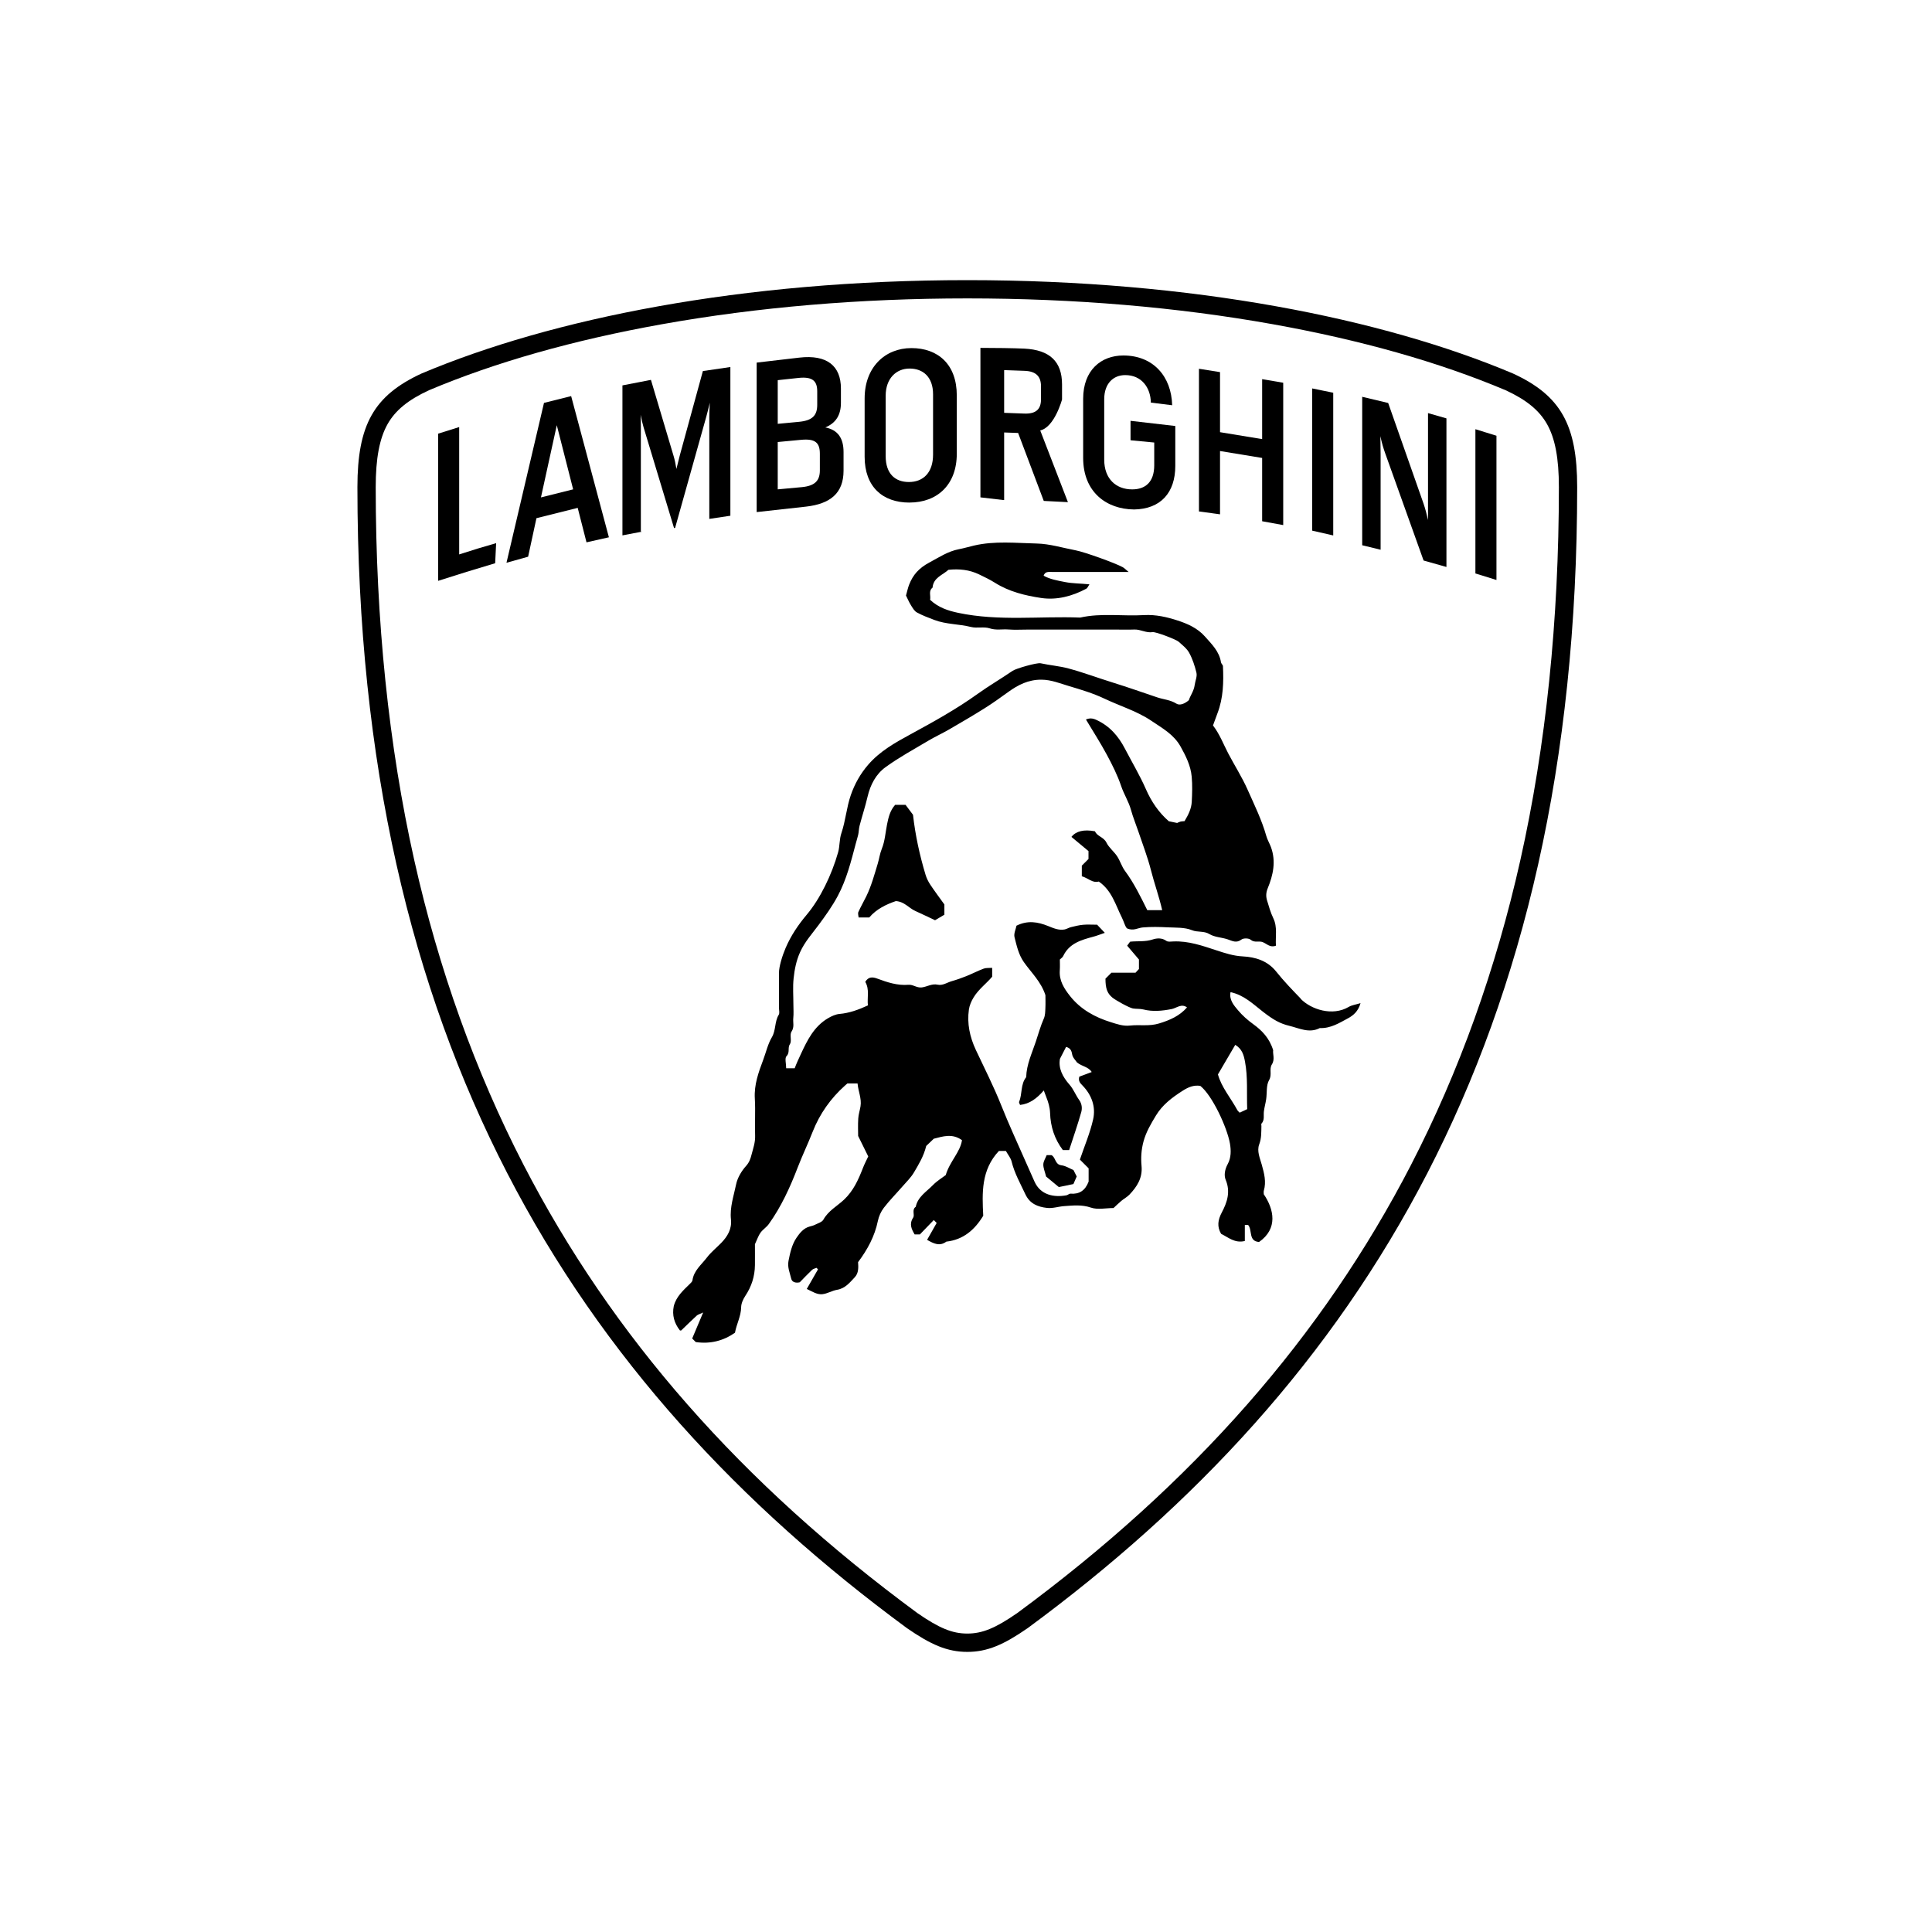 <svg width="200" height="200" viewBox="0 0 200 200" fill="none" xmlns="http://www.w3.org/2000/svg">
<g clip-path="url(#clip0_42_18647)">
<g clip-path="url(#clip1_42_18647)">
<path d="M156.633 38.67C143.172 32.982 123.454 29 100.136 29C76.818 29 57.097 32.982 43.636 38.667C38.706 40.945 37 43.976 37 50.424C37 107.679 59.373 143.133 93.879 168.539C96.345 170.245 98.048 171.003 100.136 171.003C102.224 171.003 103.927 170.245 106.391 168.539C140.894 143.133 163.269 107.679 163.269 50.424C163.269 43.979 161.563 40.945 156.633 38.67ZM146.088 120.553C136.904 138.347 123.561 153.539 105.292 166.994C103.036 168.553 101.684 169.106 100.136 169.106C98.588 169.106 97.233 168.553 94.98 166.994C76.711 153.539 63.365 138.347 54.184 120.553C49.212 110.916 45.408 100.315 42.884 89.045C40.238 77.225 38.894 64.231 38.894 50.421C38.894 47.462 39.284 45.393 40.118 43.91C40.925 42.482 42.246 41.398 44.402 40.4C51.273 37.5 59.386 35.2 68.522 33.565C78.42 31.794 89.057 30.891 100.136 30.891C111.215 30.891 121.849 31.791 131.748 33.562C140.88 35.197 148.996 37.498 155.867 40.398C158.023 41.395 159.345 42.482 160.151 43.91C160.988 45.393 161.375 47.462 161.375 50.421C161.375 64.231 160.034 77.225 157.385 89.045C154.861 100.315 151.059 110.916 146.086 120.553H146.088Z" fill="black"/>
<path d="M117.442 52.743C117.417 52.743 117.396 52.743 117.371 52.741C117.344 52.741 117.317 52.743 117.289 52.743H117.445H117.442Z" fill="black"/>
<path d="M94.146 52.024C97.051 52.024 99.046 50.157 99.046 46.971V40.932C99.046 37.718 97.1 36.034 94.353 36.034C91.606 36.034 89.507 38.029 89.507 41.242V47.282C89.507 50.394 91.374 52.027 94.146 52.027V52.024ZM91.685 47.126V40.967C91.685 39.185 92.769 38.152 94.162 38.152C95.555 38.152 96.59 39.029 96.59 40.812V47.058C96.59 48.92 95.582 49.898 94.086 49.898C92.69 49.898 91.685 49.072 91.685 47.214V47.124V47.126Z" fill="black"/>
<path d="M103.949 51.76V44.769L105.396 44.821L108.05 51.855L110.552 51.983L107.685 44.559C109.171 44.221 109.942 41.354 109.942 41.354V39.79C109.942 37.419 108.658 36.219 106.039 36.089C104.935 36.037 102.932 36.012 101.493 36.012V51.487L103.829 51.76H103.946H103.949ZM103.949 38.313L106.085 38.389C107.257 38.438 107.764 38.975 107.764 39.991V41.338C107.764 42.354 107.255 42.864 106.009 42.812L103.949 42.736V38.313Z" fill="black"/>
<path d="M117.371 52.741C120.184 52.705 121.666 50.972 121.666 48.236V44.099L117.033 43.564V45.576L119.486 45.81V48.165C119.486 49.917 118.557 50.661 117.202 50.661C115.529 50.661 114.308 49.571 114.308 47.579V41.332C114.308 39.724 115.224 38.83 116.486 38.83C118.17 38.83 119.11 40.12 119.137 41.678L121.342 41.951C121.269 39.002 119.41 36.8 116.289 36.8C113.986 36.8 112.128 38.313 112.128 41.283V47.399C112.128 50.964 114.561 52.708 117.371 52.738V52.741Z" fill="black"/>
<path d="M126.297 46.69L130.657 47.407V53.959L132.838 54.357V39.621L130.657 39.25V45.456L126.297 44.739V38.522L124.116 38.174V52.945L126.297 53.242V46.69Z" fill="black"/>
<path d="M47.534 44.21L45.353 44.894V60.129C47.316 59.497 49.283 58.889 51.259 58.306L51.36 56.227C50.076 56.592 48.801 56.979 47.534 57.393V44.21Z" fill="black"/>
<path d="M56.312 41.714L52.431 58.257L54.671 57.63L55.533 53.643L59.803 52.575L60.714 56.142L63.033 55.621L59.125 41.005L56.312 41.708V41.714ZM55.999 51.492L57.639 44.017L59.332 50.658L55.996 51.492H55.999Z" fill="black"/>
<path d="M69.778 54.667L69.887 54.648L73.111 43.15C73.242 42.681 73.373 42.134 73.479 41.692C73.455 42.161 73.427 42.709 73.427 43.153V53.716L75.608 53.389V37.994L72.762 38.411L70.388 47.086C70.285 47.475 70.154 47.999 70.021 48.546C69.942 48.026 69.838 47.557 69.734 47.216L67.385 39.324L64.434 39.896V55.422L66.469 55.033H66.341V44.349C66.341 43.932 66.341 43.412 66.314 42.943C66.418 43.464 66.524 43.88 66.627 44.246L69.778 54.667Z" fill="black"/>
<path d="M138.016 40.656L136.926 40.433L135.835 40.209V54.932L138.016 55.428V40.656Z" fill="black"/>
<path d="M147.827 53.831C147.704 53.258 147.552 52.694 147.367 52.141L143.704 41.717L141.014 41.076V56.444L142.921 56.908V47.05C142.921 46.456 142.897 45.843 142.897 45.148C143.05 45.892 143.205 46.38 143.385 46.895L147.369 58.025L149.735 58.693V43.311L147.827 42.763V53.831Z" fill="black"/>
<path d="M87.324 48.724V46.797C87.324 45.344 86.722 44.496 85.435 44.248C86.555 43.785 87.052 42.935 87.052 41.703V40.22C87.052 37.898 85.632 36.685 82.743 37.021L78.33 37.536V53.011L83.449 52.444C85.929 52.16 87.324 51.073 87.324 48.724ZM80.511 39.354L82.669 39.122C84.133 38.969 84.599 39.457 84.599 40.512V41.899C84.599 42.978 84.135 43.543 82.669 43.671L80.511 43.875V39.351V39.354ZM80.511 50.658V45.758L82.961 45.527C84.405 45.399 84.871 45.837 84.871 46.971V48.699C84.871 49.756 84.356 50.299 83.015 50.427L80.511 50.658Z" fill="black"/>
<path d="M152.733 44.431V59.363L154.913 60.039V45.107L153.823 44.769L152.733 44.431Z" fill="black"/>
<path d="M134.645 103.37C133.767 102.465 132.889 101.552 132.104 100.568C131.205 99.443 129.938 99.072 128.662 99.007C127.676 98.957 126.812 98.669 125.921 98.377C124.465 97.9 123.024 97.388 121.454 97.459C121.214 97.469 120.903 97.521 120.74 97.399C120.282 97.061 119.729 97.118 119.333 97.251C118.546 97.516 117.75 97.399 116.987 97.483C116.842 97.682 116.728 97.837 116.684 97.897C117.142 98.434 117.532 98.895 117.903 99.328V100.312C117.769 100.456 117.655 100.579 117.548 100.694H115.055C114.847 100.901 114.64 101.108 114.436 101.312C114.441 102.329 114.616 102.814 115.139 103.258C115.469 103.539 116.894 104.327 117.276 104.395C117.63 104.457 118.009 104.411 118.355 104.498C119.314 104.743 120.295 104.654 121.293 104.457C121.794 104.359 122.304 103.852 122.879 104.288C122.1 105.177 121.099 105.61 119.977 105.951C118.955 106.262 117.96 106.054 116.962 106.166C116.265 106.245 115.613 106.008 114.992 105.815C113.354 105.308 111.866 104.495 110.773 103.114C110.157 102.334 109.628 101.514 109.71 100.446C109.737 100.075 109.716 99.702 109.716 99.328C109.833 99.211 109.994 99.116 110.059 98.974C110.686 97.649 111.931 97.303 113.188 96.965C113.542 96.87 113.883 96.734 114.371 96.567C114.013 96.191 113.774 95.938 113.572 95.725C113.032 95.725 112.574 95.692 112.122 95.733C111.697 95.772 111.274 95.878 110.858 95.979C110.637 96.033 110.435 96.172 110.212 96.216C109.598 96.333 109.037 96.077 108.5 95.862C107.434 95.434 106.385 95.251 105.227 95.826C105.156 96.189 104.93 96.641 105.022 97.014C105.246 97.9 105.439 98.808 105.987 99.593C106.748 100.68 107.759 101.601 108.222 103.018C108.222 103.386 108.241 103.885 108.217 104.378C108.2 104.733 108.2 105.117 108.061 105.43C107.718 106.207 107.497 107.019 107.23 107.82C106.827 109.031 106.265 110.197 106.23 111.508C105.63 112.255 105.843 113.238 105.497 114.062C105.464 114.138 105.559 114.269 105.598 114.383C106.579 114.269 107.301 113.743 108.053 112.884C108.17 113.195 108.247 113.397 108.32 113.596C108.508 114.059 108.685 114.637 108.704 115.22C108.751 116.637 109.162 117.904 110.026 119.054H110.678C111.097 117.757 111.555 116.454 111.931 115.127C112.043 114.727 112.002 114.266 111.711 113.863C111.351 113.361 111.127 112.751 110.724 112.293C109.999 111.472 109.552 110.603 109.724 109.611C109.969 109.134 110.16 108.761 110.361 108.374C110.773 108.488 110.92 108.714 110.988 109.145C111.046 109.497 111.378 109.802 111.495 109.99C112.035 110.415 112.667 110.426 113.013 110.976C112.525 111.159 112.103 111.317 111.73 111.456C111.596 111.917 111.833 112.135 112.07 112.38C113.019 113.361 113.452 114.585 113.16 115.879C112.844 117.286 112.267 118.632 111.79 120.041C112.051 120.303 112.373 120.624 112.694 120.946C112.694 121.442 112.694 121.938 112.694 122.317C112.337 123.257 111.724 123.638 110.822 123.568C110.686 123.557 110.547 123.709 110.4 123.737C109.124 123.971 107.715 123.726 107.088 122.311C106.764 121.575 106.434 120.842 106.11 120.109C105.276 118.218 104.412 116.343 103.646 114.419C102.869 112.464 101.907 110.584 101.013 108.676C100.395 107.352 100.095 105.962 100.299 104.515C100.359 104.095 100.542 103.648 100.798 103.234C101.324 102.381 102.123 101.806 102.709 101.108V100.192C102.384 100.217 102.085 100.179 101.834 100.271C101.226 100.497 100.646 100.803 100.043 101.045C99.547 101.244 99.038 101.424 98.522 101.571C98.04 101.707 97.588 102.051 97.064 101.934C96.468 101.803 95.98 102.146 95.429 102.217C94.906 102.285 94.524 101.904 94.039 101.945C92.908 102.04 91.859 101.691 90.823 101.307C90.311 101.116 89.894 101.105 89.572 101.642C90.033 102.421 89.752 103.277 89.845 104.079C88.858 104.534 87.926 104.874 86.891 104.964C86.528 104.997 86.097 105.18 85.716 105.406C84.266 106.259 83.571 107.681 82.917 109.09C82.683 109.595 82.435 110.118 82.266 110.587H81.385C81.385 110.118 81.216 109.537 81.421 109.33C81.805 108.941 81.505 108.48 81.775 108.079C81.99 107.76 81.721 107.12 81.936 106.798C82.26 106.308 82.069 105.845 82.121 105.379C82.17 104.929 82.132 104.468 82.132 104.013C82.132 103.103 82.058 102.182 82.154 101.282C82.252 100.364 82.421 99.473 82.819 98.581C83.301 97.505 84.056 96.679 84.727 95.774C85.449 94.799 86.157 93.815 86.727 92.746C87.64 91.038 88.103 89.165 88.594 87.309C88.673 87.012 88.768 86.718 88.839 86.418C88.91 86.113 88.899 85.808 88.981 85.489C89.243 84.48 89.575 83.488 89.809 82.477C90.101 81.224 90.682 80.133 91.674 79.414C93.08 78.395 94.62 77.558 96.119 76.667C96.811 76.255 97.549 75.92 98.25 75.514C99.487 74.797 100.725 74.075 101.935 73.314C102.763 72.794 103.559 72.222 104.352 71.649C105.388 70.9 106.451 70.352 107.808 70.36C108.833 70.366 109.74 70.75 110.659 71.022C111.896 71.39 113.147 71.761 114.341 72.328C115.12 72.696 115.957 73.023 116.766 73.364C117.614 73.718 118.459 74.121 119.216 74.634C120.32 75.38 121.516 76.034 122.211 77.28C122.765 78.269 123.261 79.272 123.364 80.4C123.443 81.262 123.416 82.139 123.37 83.009C123.332 83.715 123.021 84.347 122.623 85.004C122.484 85.02 122.326 85.017 122.181 85.058C122.018 85.105 121.863 85.192 121.86 85.194C121.481 85.115 121.255 85.066 120.993 85.014C119.966 84.118 119.197 83.003 118.625 81.698C117.993 80.259 117.178 78.901 116.453 77.503C115.777 76.203 114.875 75.157 113.504 74.527C113.092 74.337 112.793 74.326 112.416 74.481C113.174 75.748 113.932 76.92 114.589 78.147C115.15 79.19 115.687 80.264 116.066 81.382C116.349 82.224 116.837 82.968 117.074 83.826C117.287 84.6 117.597 85.347 117.854 86.11C118.292 87.418 118.797 88.713 119.137 90.048C119.491 91.449 119.99 92.804 120.309 94.218H118.767C118.061 92.796 117.387 91.411 116.458 90.157C116.12 89.702 115.959 89.114 115.643 88.637C115.313 88.141 114.796 87.751 114.539 87.225C114.253 86.639 113.561 86.582 113.354 86.056C112.202 85.839 111.389 86.033 110.915 86.636C111.52 87.14 112.128 87.644 112.681 88.105V88.92L111.989 89.612V90.711C112.621 90.879 113.09 91.444 113.741 91.256C115.098 92.174 115.482 93.687 116.142 95C116.349 95.409 116.45 95.875 116.657 96.099C117.325 96.409 117.791 96.052 118.29 96.009C119.154 95.932 120.028 95.954 120.895 95.998C121.732 96.039 122.634 95.987 123.381 96.289C123.986 96.537 124.615 96.341 125.204 96.698C125.741 97.025 126.466 97.031 127.087 97.241C127.575 97.407 127.989 97.663 128.521 97.257C128.725 97.102 129.267 97.112 129.464 97.279C129.883 97.633 130.338 97.361 130.736 97.538C131.151 97.704 131.483 98.129 132.083 97.897C132.02 96.957 132.257 95.973 131.816 95.063C131.529 94.469 131.355 93.842 131.167 93.218C131.039 92.79 131.05 92.403 131.235 91.953C131.797 90.585 132.105 89.168 131.573 87.704C131.429 87.309 131.2 86.941 131.088 86.541C130.616 84.873 129.853 83.325 129.153 81.75C128.572 80.441 127.801 79.242 127.142 77.983C126.643 77.029 126.267 76.01 125.569 75.097C125.719 74.685 125.874 74.252 126.038 73.821C126.637 72.249 126.678 70.614 126.599 68.965C126.594 68.826 126.417 68.701 126.395 68.556C126.218 67.425 125.441 66.689 124.73 65.885C123.967 65.021 122.92 64.566 121.931 64.242C120.835 63.882 119.644 63.604 118.429 63.675C116.229 63.806 114.011 63.438 111.822 63.931C107.625 63.77 103.404 64.323 99.228 63.449C98.127 63.22 97.124 62.885 96.285 62.092C96.369 61.664 96.097 61.181 96.538 60.83C96.623 59.786 97.59 59.532 98.179 58.987C99.296 58.87 100.357 58.979 101.354 59.462C101.907 59.729 102.466 59.993 102.984 60.32C104.456 61.252 106.124 61.655 107.786 61.903C109.402 62.143 110.997 61.721 112.457 60.941C112.577 60.879 112.634 60.696 112.776 60.489C111.844 60.394 111.056 60.41 110.261 60.255C109.465 60.099 108.702 59.968 108.034 59.598C108.181 59.151 108.527 59.208 108.86 59.208C111.179 59.211 113.498 59.208 115.818 59.208H116.832C116.524 58.955 116.393 58.805 116.226 58.715C115.395 58.262 112.242 57.137 111.359 56.971C110.013 56.717 108.669 56.295 107.317 56.265C105.161 56.216 102.981 55.978 100.836 56.474C100.308 56.597 99.787 56.755 99.256 56.856C98.133 57.069 97.198 57.701 96.219 58.224C95.116 58.813 94.513 59.505 94.113 60.524C93.987 60.843 93.919 61.187 93.788 61.65C93.96 61.991 94.107 62.348 94.312 62.672C94.478 62.942 94.661 63.261 94.919 63.402C95.492 63.713 96.111 63.945 96.721 64.176C97.939 64.642 99.261 64.588 100.517 64.904C101.136 65.059 101.858 64.85 102.452 65.046C103.115 65.264 103.744 65.114 104.385 65.163C105.044 65.215 105.709 65.174 106.372 65.174H115.564C116.186 65.174 116.807 65.193 117.428 65.168C118.074 65.144 118.647 65.544 119.317 65.438C119.644 65.386 121.745 66.193 122.002 66.422C122.399 66.779 122.855 67.125 123.103 67.578C123.449 68.207 123.678 68.918 123.852 69.622C123.953 70.028 123.729 70.48 123.678 70.886C123.593 71.551 123.201 72.031 123.07 72.483C122.631 72.865 122.119 73.058 121.778 72.84C121.159 72.448 120.456 72.412 119.805 72.194C118.279 71.682 116.758 71.142 115.221 70.665C113.678 70.189 112.166 69.616 110.61 69.199C109.669 68.946 108.683 68.872 107.726 68.662C107.345 68.578 105.172 69.202 104.826 69.442C103.638 70.259 102.387 70.982 101.218 71.821C99.008 73.41 96.634 74.721 94.255 76.015C92.647 76.89 91.066 77.773 89.853 79.188C89.06 80.114 88.48 81.144 88.076 82.305C87.629 83.595 87.537 84.963 87.1 86.249C86.882 86.89 86.942 87.59 86.763 88.222C86.106 90.555 84.901 93.041 83.511 94.692C82.617 95.755 81.868 96.867 81.323 98.143C80.987 98.928 80.639 100.045 80.639 100.715C80.639 101.917 80.639 103.116 80.639 104.318C80.639 104.566 80.726 104.869 80.614 105.051C80.173 105.768 80.333 106.649 79.906 107.371C79.478 108.096 79.298 108.943 79.003 109.725C78.526 110.996 78.052 112.296 78.139 113.724C78.216 115.002 78.123 116.291 78.169 117.575C78.194 118.27 77.96 118.902 77.796 119.542C77.698 119.929 77.567 120.327 77.24 120.69C76.766 121.218 76.346 121.913 76.204 122.597C75.959 123.794 75.534 124.977 75.668 126.236C75.774 127.225 75.313 127.996 74.656 128.672C74.166 129.176 73.602 129.623 73.179 130.179C72.618 130.918 71.822 131.523 71.683 132.54C71.664 132.676 71.517 132.807 71.405 132.916C70.718 133.586 69.996 134.229 69.748 135.213C69.56 136.142 69.797 136.982 70.386 137.726C70.44 137.726 70.498 137.745 70.519 137.726C71.056 137.214 71.579 136.693 72.124 136.192C72.247 136.08 72.433 136.039 72.792 135.867C72.351 136.914 71.999 137.748 71.656 138.56C71.817 138.721 71.934 138.838 72.026 138.931C73.528 139.146 74.874 138.808 76.085 137.963C76.245 137.058 76.709 136.262 76.722 135.333C76.728 134.935 76.924 134.499 77.15 134.156C77.799 133.18 78.139 132.128 78.15 130.964C78.159 130.182 78.15 129.4 78.15 128.803C78.39 128.291 78.507 127.912 78.728 127.607C78.968 127.274 79.35 127.045 79.587 126.713C80.873 124.917 81.791 122.905 82.571 120.872C83.053 119.619 83.636 118.414 84.124 117.166C84.858 115.299 85.994 113.691 87.498 112.353C87.588 112.274 87.678 112.197 87.722 112.159H88.774C88.842 112.969 89.213 113.718 89.079 114.533C89.008 114.955 88.869 115.372 88.845 115.798C88.804 116.452 88.834 117.111 88.834 117.594C89.234 118.403 89.556 119.054 89.88 119.714C89.687 120.131 89.485 120.504 89.335 120.897C88.864 122.107 88.354 123.268 87.37 124.192C86.653 124.865 85.743 125.339 85.239 126.255C85.095 126.516 84.669 126.631 84.362 126.789C84.192 126.876 84.002 126.92 83.816 126.969C83.179 127.138 82.778 127.658 82.454 128.133C81.98 128.828 81.794 129.681 81.628 130.517C81.494 131.18 81.77 131.782 81.914 132.392C81.988 132.709 82.361 132.85 82.792 132.741C83.187 132.338 83.612 131.885 84.062 131.458C84.179 131.346 84.367 131.316 84.525 131.245C84.577 131.297 84.626 131.351 84.678 131.403C84.304 132.054 83.931 132.706 83.517 133.431C84.089 133.703 84.579 134.03 85.122 133.976C85.645 133.924 86.136 133.605 86.659 133.518C87.496 133.379 87.967 132.771 88.482 132.226C88.894 131.79 88.864 131.201 88.828 130.656C89.801 129.359 90.551 127.98 90.878 126.386C90.976 125.911 91.197 125.418 91.491 125.034C92.082 124.265 92.769 123.573 93.407 122.84C93.827 122.355 94.304 121.9 94.623 121.352C95.105 120.529 95.62 119.703 95.882 118.629C96.081 118.438 96.38 118.155 96.666 117.88C97.62 117.635 98.585 117.307 99.585 118.03C99.397 119.289 98.332 120.202 97.901 121.646C97.571 121.9 97.01 122.235 96.568 122.687C95.906 123.369 95.01 123.887 94.797 124.928C94.361 125.23 94.721 125.753 94.527 126.053C94.099 126.715 94.361 127.236 94.682 127.784H95.23C95.694 127.304 96.179 126.803 96.664 126.298C96.789 126.424 96.906 126.541 96.964 126.598C96.631 127.187 96.309 127.754 95.972 128.348C96.65 128.732 97.269 129.054 97.964 128.533C99.722 128.337 100.896 127.315 101.785 125.854C101.662 123.478 101.567 121.107 103.406 119.147H104.129C104.36 119.561 104.633 119.875 104.72 120.235C105.014 121.447 105.625 122.51 106.143 123.625C106.603 124.614 107.434 124.938 108.396 125.045C108.988 125.11 109.585 124.895 110.16 124.857C111.062 124.794 111.983 124.685 112.926 125.009C113.629 125.252 114.482 125.056 115.27 125.056C115.54 124.808 115.801 124.549 116.082 124.314C116.355 124.085 116.684 123.916 116.924 123.663C117.709 122.837 118.29 121.941 118.172 120.695C118.093 119.864 118.145 119.027 118.371 118.182C118.638 117.185 119.145 116.337 119.66 115.484C120.331 114.37 121.328 113.617 122.419 112.92C123.034 112.524 123.593 112.306 124.255 112.41C125.49 113.388 127.033 116.711 127.324 118.384C127.444 119.082 127.455 119.845 127.09 120.51C126.798 121.041 126.686 121.668 126.883 122.137C127.403 123.38 127.03 124.475 126.479 125.516C126.071 126.288 125.97 126.972 126.408 127.724C127.158 128.094 127.828 128.721 128.864 128.468V126.805H129.202C129.671 127.326 129.205 128.49 130.338 128.569C132.314 127.19 131.884 125.187 130.826 123.628C130.826 123.502 130.799 123.371 130.832 123.257C131.099 122.33 130.87 121.477 130.619 120.572C130.434 119.905 130.088 119.161 130.355 118.458C130.595 117.823 130.565 117.201 130.581 116.563C130.581 116.482 130.546 116.364 130.586 116.321C130.935 115.945 130.785 115.481 130.837 115.054C130.889 114.628 131.014 114.211 131.074 113.789C131.172 113.121 131.063 112.345 131.377 111.81C131.709 111.244 131.355 110.677 131.668 110.183C132.004 109.655 131.731 109.071 131.799 108.725C131.412 107.447 130.616 106.662 129.753 106.035C129.15 105.599 128.605 105.117 128.15 104.572C127.73 104.073 127.226 103.506 127.384 102.705C128.769 103.005 129.706 103.926 130.706 104.708C131.821 105.58 132.511 105.959 133.454 106.188C134.506 106.441 135.519 106.995 136.626 106.425C137.735 106.474 138.645 105.899 139.556 105.408C140.082 105.122 140.602 104.703 140.842 103.844C140.321 104.005 139.929 104.051 139.621 104.234C137.948 105.223 135.732 104.517 134.634 103.386L134.645 103.37ZM127.872 108.161C128.567 108.584 128.744 109.164 128.88 109.889C129.186 111.502 129.049 113.119 129.109 114.819C128.859 114.936 128.583 115.064 128.33 115.184C128.207 115.056 128.142 115.01 128.106 114.947C127.417 113.672 126.438 112.544 126.081 111.222C126.755 110.072 127.3 109.14 127.872 108.164V108.161Z" fill="black"/>
<path d="M94.511 84.341C94.26 84.009 93.979 83.633 93.745 83.319H92.663C92.137 83.905 91.971 84.622 91.826 85.347C91.66 86.186 91.606 87.075 91.289 87.854C91.08 88.367 91.017 88.901 90.862 89.411C90.515 90.55 90.207 91.697 89.687 92.771C89.42 93.322 89.106 93.853 88.858 94.412C88.79 94.567 88.869 94.79 88.883 94.978H89.984C90.731 94.098 91.75 93.618 92.737 93.281C93.617 93.33 94.08 94 94.751 94.303C95.448 94.616 96.135 94.951 96.795 95.262C97.146 95.055 97.449 94.878 97.762 94.692V93.629C97.266 92.937 96.767 92.278 96.31 91.591C96.1 91.275 95.923 90.92 95.814 90.558C95.206 88.541 94.756 86.489 94.513 84.341H94.511Z" fill="black"/>
<path d="M111.119 122.573C111.269 122.229 111.375 121.987 111.46 121.788C111.335 121.54 111.231 121.336 111.125 121.123C110.719 120.954 110.307 120.681 109.874 120.63C109.192 120.551 109.301 119.809 108.846 119.58C108.683 119.58 108.519 119.58 108.353 119.58C108.228 119.899 108.012 120.215 108.004 120.534C107.993 120.905 108.165 121.281 108.293 121.796C108.645 122.088 109.1 122.464 109.607 122.884C110.133 122.775 110.659 122.666 111.119 122.573Z" fill="black"/>
</g>
</g>
<defs>
<clipPath id="clip0_42_18647">
<rect width="200" height="200" fill="white"/>
</clipPath>
<clipPath id="clip1_42_18647">
<rect width="126.269" height="142" fill="white" transform="translate(37 29)"/>
</clipPath>
</defs>
</svg>
